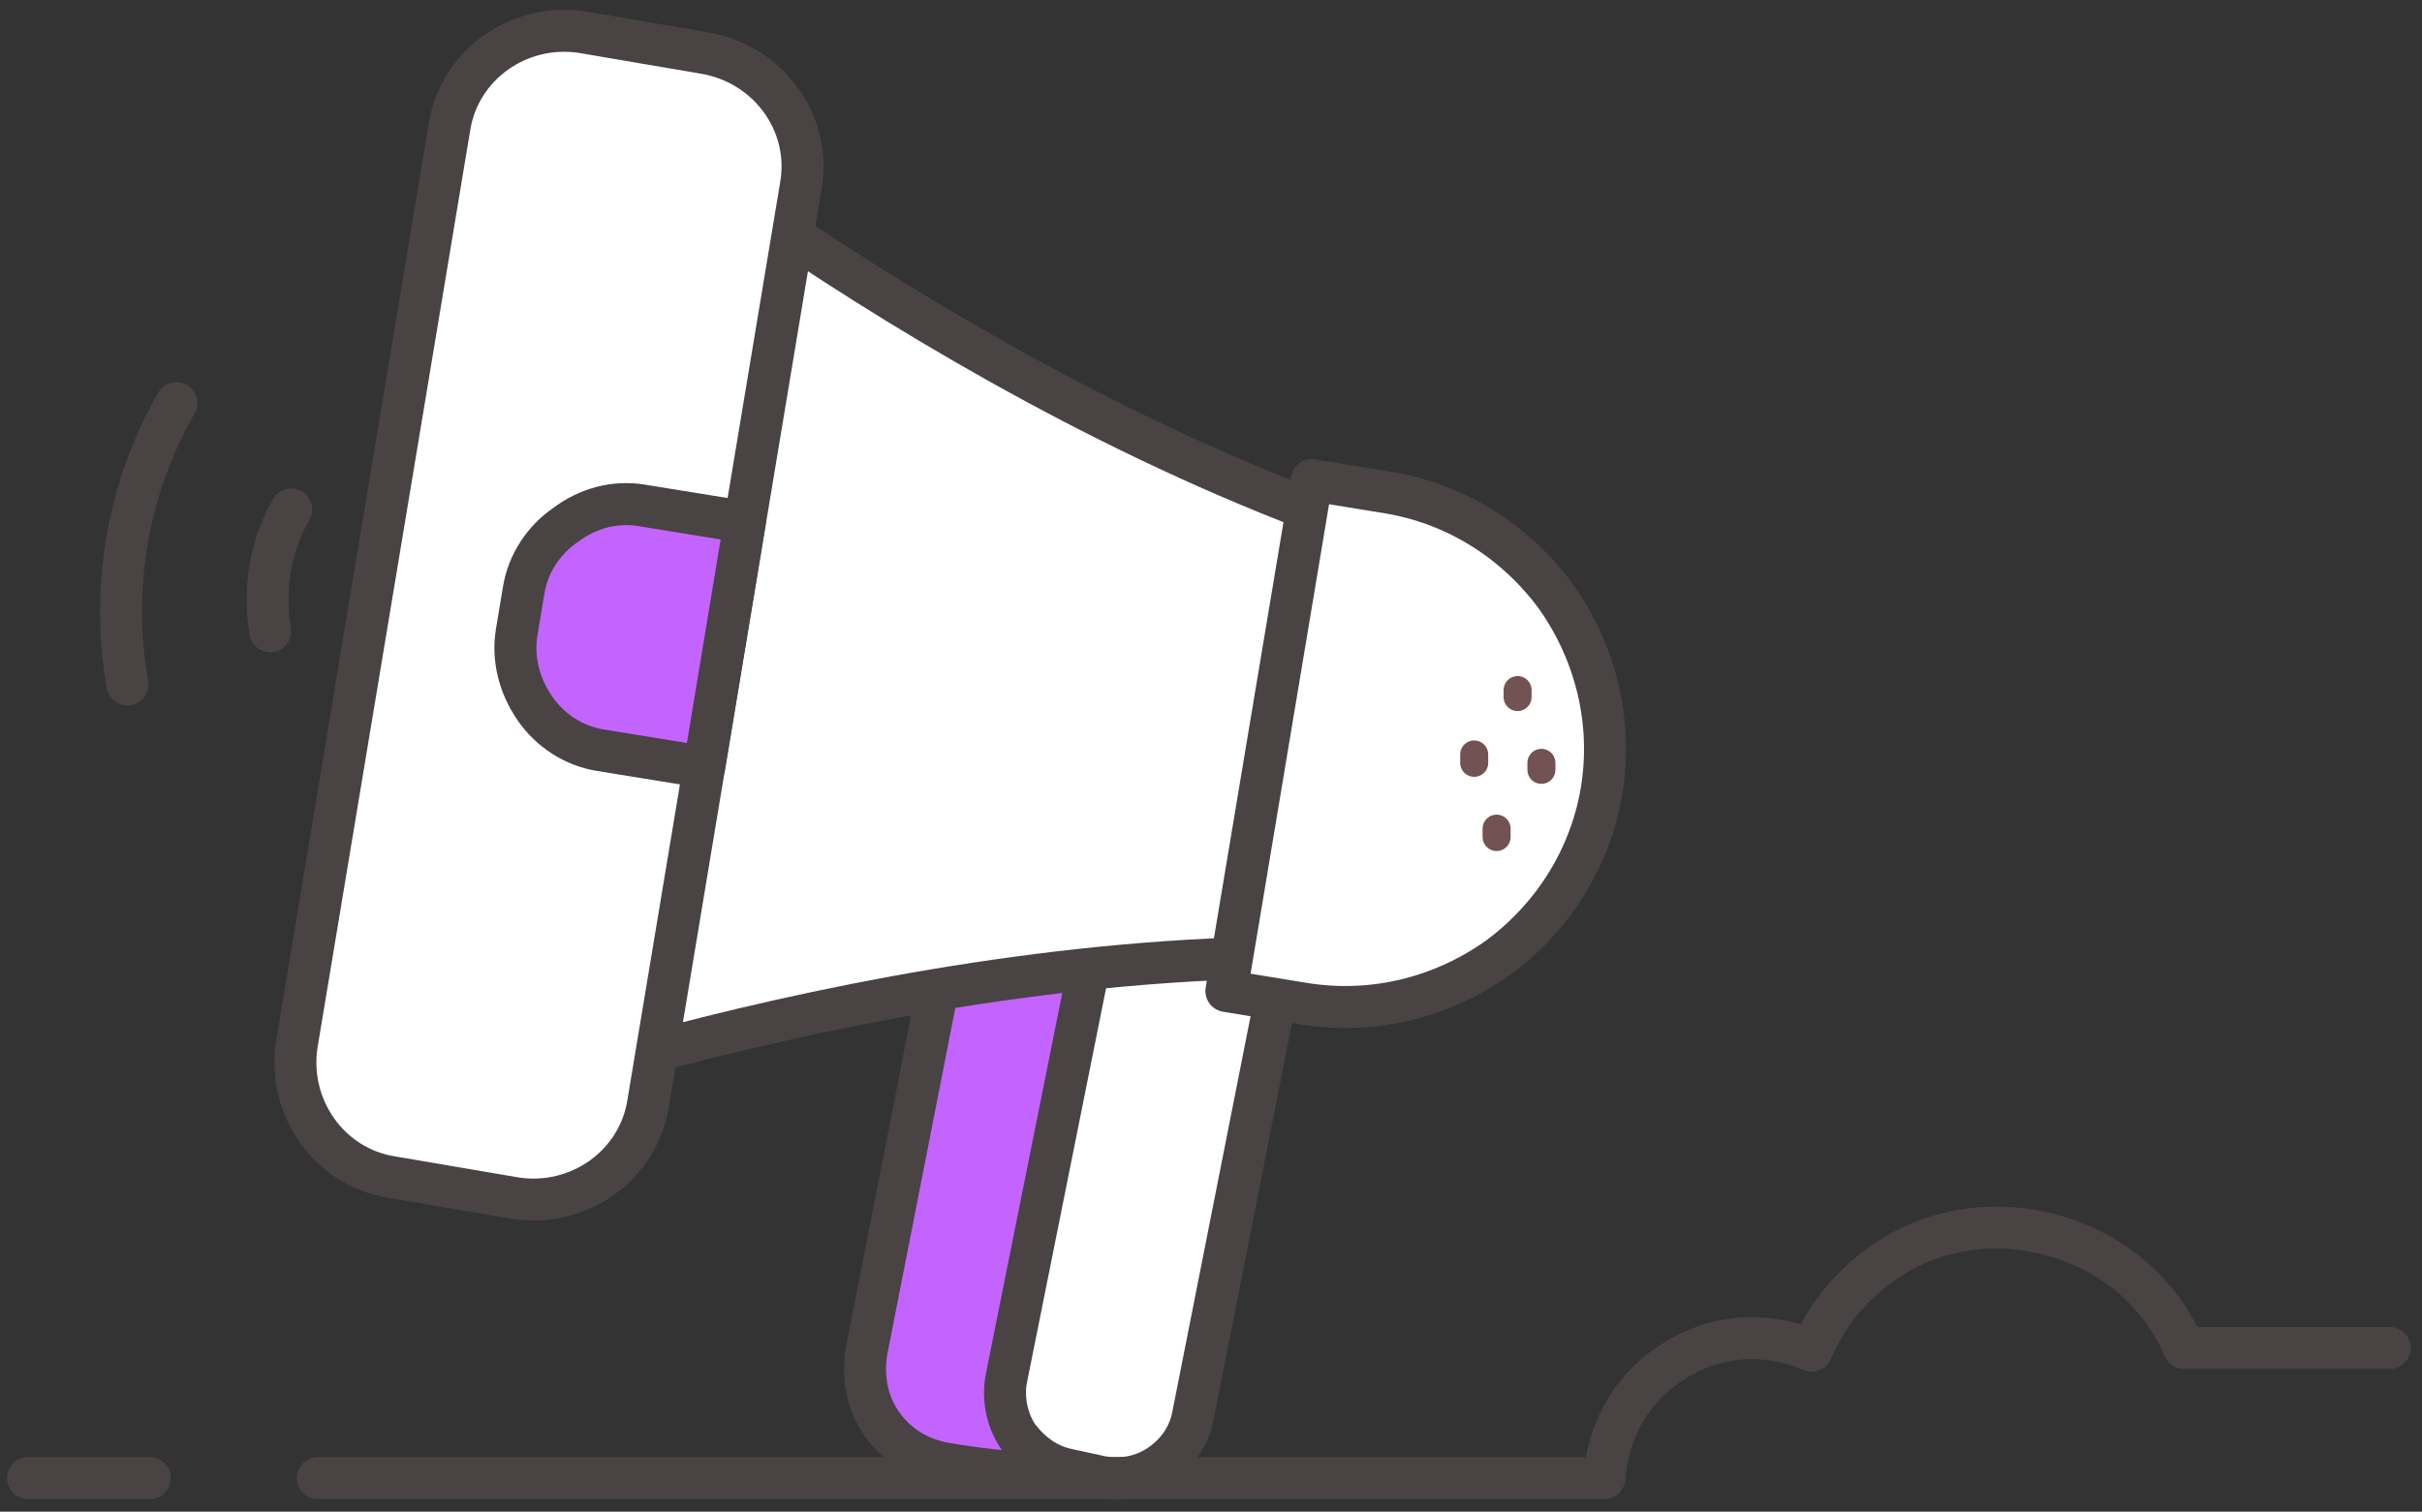 <svg xmlns="http://www.w3.org/2000/svg" xmlns:xlink="http://www.w3.org/1999/xlink" id="Layer_1" x="0px" y="0px" viewBox="0 0 173 108" style="enable-background:new 0 0 173 108;" xml:space="preserve"><rect x="0" y="0" width="173" height="108" fill="#333333" stroke="none"/><style type="text/css">	.st0{fill:#C364FF;stroke:#494343;stroke-width:3;stroke-miterlimit:10;}	.st1{fill:#FFFFFF;stroke:#494343;stroke-width:3;stroke-linecap:round;stroke-linejoin:round;}	.st2{fill:#C364FF;stroke:#494343;stroke-width:3;stroke-linecap:round;stroke-linejoin:round;}	.st3{fill:none;stroke:#725252;stroke-width:2;stroke-linecap:round;stroke-miterlimit:10;}	.st4{fill:none;stroke:#494343;stroke-width:3;stroke-linecap:round;stroke-linejoin:round;}</style><path class="st0" d="M67.2,104.5c-1.8-0.4-3.3-1.4-4.3-2.9c-1-1.5-1.3-3.3-1-5.1l6.5-33.1c0.2-0.9,0.5-1.7,1-2.4 c0.5-0.7,1.1-1.4,1.9-1.9c0.7-0.5,1.6-0.8,2.5-1c0.9-0.2,1.8-0.2,2.7,0l0,0c0.9,0.2,1.7,0.5,2.4,1c0.7,0.5,1.4,1.1,1.9,1.9 s0.8,1.6,1,2.5c0.2,0.9,0.2,1.8,0,2.7L78,104.7c0,0.2-0.1,0.3-0.2,0.4c-0.1,0.1-0.3,0.2-0.4,0.2C73.9,105.4,70.5,105.1,67.2,104.5 L67.2,104.5z"></path><path class="st1" d="M78.6,105.5l-2.3-0.5c-1.5-0.3-2.7-1.2-3.6-2.4c-0.8-1.2-1.1-2.8-0.8-4.2L79,63c0.1-0.7,0.4-1.4,0.8-2 c0.4-0.6,0.9-1.1,1.6-1.5c0.6-0.4,1.3-0.7,2-0.8c0.7-0.1,1.5-0.1,2.2,0l2.3,0.5c0.7,0.1,1.4,0.4,2,0.8c0.6,0.4,1.1,0.9,1.5,1.6 c0.4,0.6,0.7,1.3,0.8,2c0.1,0.7,0.1,1.5,0,2.2l-7,35.4c-0.3,1.5-1.2,2.7-2.4,3.5C81.6,105.5,80.1,105.8,78.6,105.5L78.6,105.5z"></path><path class="st1" d="M39.8,4.4l-4.9,29.5l-3,18l-4.9,29.5c0,0,33.8-13.4,67.4-13l1-5.9l3-18.1l1-5.9C67.4,28,39.8,4.4,39.8,4.4z"></path><path class="st1" d="M50.4,3.8l-8.8-1.5c-4.5-0.7-8.8,2.3-9.5,6.8L21.2,74.6c-0.7,4.5,2.3,8.8,6.8,9.5l8.8,1.5 c4.5,0.7,8.8-2.3,9.5-6.8l10.9-65.5C58,8.8,54.9,4.6,50.4,3.8z"></path><path class="st1" d="M93.7,34.3l5.5,0.9c4.8,0.8,9.1,3.5,12,7.5c2.8,4,4,8.9,3.2,13.8l0,0c-0.8,4.8-3.5,9.1-7.5,12 c-4,2.8-8.9,4-13.8,3.2l-5.5-0.9L93.7,34.3z"></path><path class="st2" d="M45.8,36.1l7.4,1.2l-2.9,17.5l-7.4-1.2c-1.9-0.3-3.6-1.4-4.7-3c-1.1-1.6-1.6-3.5-1.3-5.4l0.5-3 c0.3-1.9,1.4-3.6,3-4.7C42,36.3,43.9,35.8,45.8,36.1L45.8,36.1z"></path><path class="st3" d="M108.4,49.3v0.5"></path><path class="st3" d="M106.9,59.2v0.6"></path><path class="st3" d="M105.3,53.9v0.6"></path><path class="st3" d="M110.1,54.5V55"></path><path class="st4" d="M12.6,28.8C9.1,34.9,7.9,42,9.1,48.9"></path><path class="st4" d="M20.8,36.4c-1.5,2.6-2,5.7-1.5,8.7"></path><path class="st4" d="M22.7,105.6h91.9c0.2-2.7,1.3-5.2,3.3-7.1c2-1.8,4.5-2.9,7.2-2.9c1.5,0,2.9,0.3,4.3,0.9 c1.1-2.6,2.9-4.8,5.3-6.4c2.3-1.6,5.1-2.4,7.9-2.4c2.8,0,5.6,0.8,8,2.3c2.4,1.5,4.3,3.7,5.4,6.3h14.7"></path><path class="st4" d="M2,105.6h8.7"></path></svg>